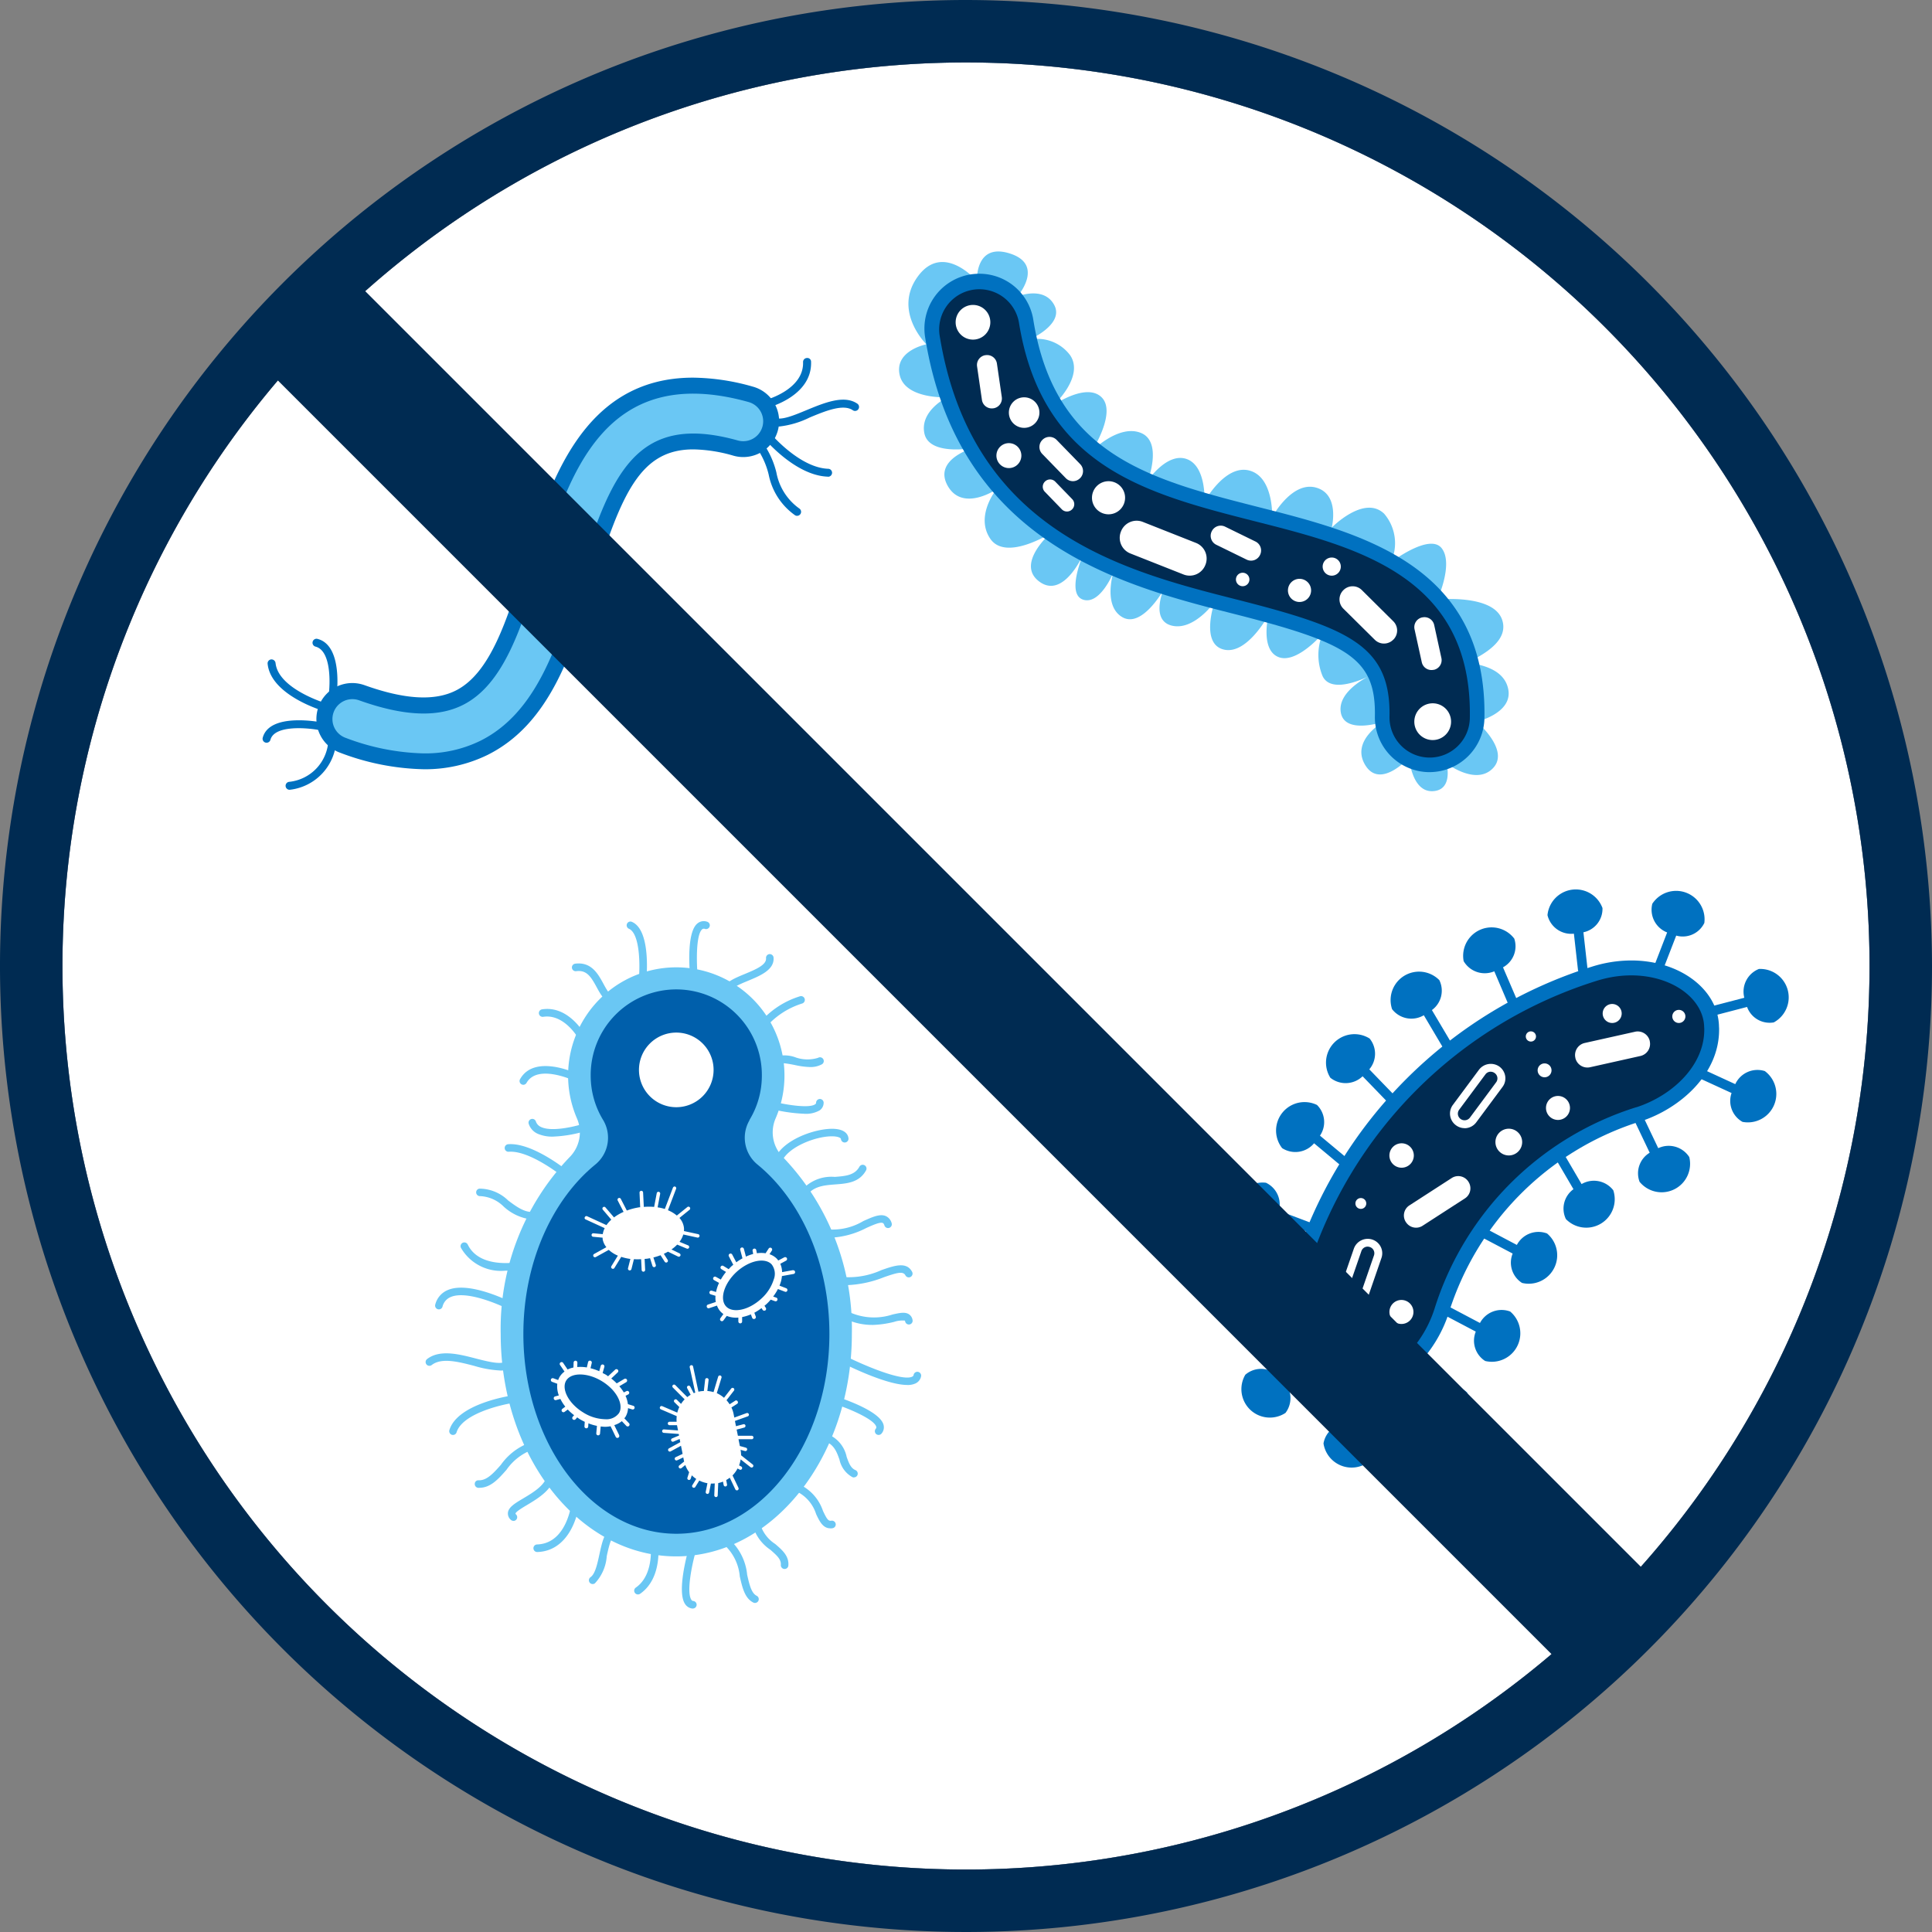 <svg xmlns="http://www.w3.org/2000/svg" xmlns:xlink="http://www.w3.org/1999/xlink" id="Raggruppa_618" data-name="Raggruppa 618" width="125" height="125" viewBox="0 0 125 125"><rect x="0" y="0" width="125" height="125" fill="#808080" stroke="none"/><defs><clipPath id="clip-path"><rect id="Rettangolo_279" data-name="Rettangolo 279" width="125" height="125" fill="none"></rect></clipPath></defs><g id="Raggruppa_617" data-name="Raggruppa 617" transform="translate(0 0)" clip-path="url(#clip-path)"><path id="Tracciato_289" data-name="Tracciato 289" d="M118.917,60.459A58.459,58.459,0,1,1,60.459,2a58.459,58.459,0,0,1,58.459,58.459" transform="translate(2.041 2.041)" fill="#002b52"></path><path id="Tracciato_290" data-name="Tracciato 290" d="M118.917,60.459A58.459,58.459,0,1,1,60.459,2a58.459,58.459,0,0,1,58.459,58.459" transform="translate(2.041 2.041)" fill="#fff"></path><path id="Tracciato_291" data-name="Tracciato 291" d="M62.5,4.041A58.459,58.459,0,1,1,4.041,62.5,58.459,58.459,0,0,1,62.5,4.041M62.5,0A62.5,62.5,0,1,0,125,62.5,62.572,62.572,0,0,0,62.5,0" transform="translate(0 0)" fill="#002b52"></path><path id="Tracciato_292" data-name="Tracciato 292" d="M39.771,13.773a2.3,2.3,0,0,0-1.4-1.1,14.5,14.5,0,0,0-3.872-.582c-7.175,0-9.315,6.907-10.877,11.95-1.144,3.69-2.223,7.173-4.486,8.3-1.382.689-3.322.568-5.9-.356a2.361,2.361,0,0,0-.784-.135,2.323,2.323,0,0,0-.782,4.51,16.06,16.06,0,0,0,5.405,1.067,9.172,9.172,0,0,0,4.134-.929c4.037-2.019,5.466-6.628,6.848-11.087,1.827-5.9,3.061-8.679,6.462-8.679a9.815,9.815,0,0,1,2.6.41,2.317,2.317,0,0,0,2.861-1.61,2.3,2.3,0,0,0-.212-1.766" transform="translate(10.341 12.343)" fill="#0071c0"></path><path id="Tracciato_293" data-name="Tracciato 293" d="M16.557,35.88A15.165,15.165,0,0,1,11.5,34.874a1.29,1.29,0,1,1,.871-2.429c2.869,1.026,5.064,1.128,6.706.305,2.659-1.328,3.8-5.015,5.011-8.921,1.837-5.926,4.126-13.3,13.486-10.681a1.29,1.29,0,1,1-.7,2.485c-6.616-1.849-8.23,2.2-10.325,8.959-1.317,4.249-2.679,8.646-6.323,10.467a8.081,8.081,0,0,1-3.674.82" transform="translate(10.863 12.865)" fill="#6ac7f4"></path><path id="Tracciato_294" data-name="Tracciato 294" d="M25.286,14.533a1.109,1.109,0,0,1-.515-.111.258.258,0,0,1-.115-.346A.261.261,0,0,1,25,13.961c.39.2,1.235-.152,2.049-.489,1.132-.467,2.413-1,3.269-.426a.258.258,0,1,1-.287.428c-.626-.416-1.772.057-2.784.477a5.882,5.882,0,0,1-1.964.582" transform="translate(25.137 13.062)" fill="#0071c0"></path><path id="Tracciato_295" data-name="Tracciato 295" d="M26.891,18.977a.244.244,0,0,1-.145-.046,4.206,4.206,0,0,1-1.691-2.611,5.134,5.134,0,0,0-.818-1.8.258.258,0,1,1,.408-.315,5.664,5.664,0,0,1,.905,1.962,3.683,3.683,0,0,0,1.487,2.338.258.258,0,0,1-.145.471" transform="translate(24.681 14.397)" fill="#0071c0"></path><path id="Tracciato_296" data-name="Tracciato 296" d="M24.695,14.676a.258.258,0,0,1-.067-.507c.026-.006,2.447-.671,2.388-2.439a.259.259,0,0,1,.251-.267.241.241,0,0,1,.267.249c.071,2.182-2.657,2.926-2.774,2.956a.227.227,0,0,1-.065.008" transform="translate(24.942 11.699)" fill="#0071c0"></path><path id="Tracciato_297" data-name="Tracciato 297" d="M28.631,16.729h-.008c-2.091-.067-4.043-2.382-4.126-2.479a.258.258,0,0,1,.4-.331c.02.022,1.887,2.235,3.746,2.3a.257.257,0,0,1,.251.265.26.26,0,0,1-.259.251" transform="translate(24.941 14.111)" fill="#0071c0"></path><path id="Tracciato_298" data-name="Tracciato 298" d="M11.3,24.482l-.036,0a.26.26,0,0,1-.22-.293c.117-.808.19-2.962-.841-3.227a.258.258,0,1,1,.129-.5c1.687.432,1.243,3.663,1.222,3.8a.258.258,0,0,1-.255.222" transform="translate(10.211 20.874)" fill="#0071c0"></path><path id="Tracciato_299" data-name="Tracciato 299" d="M12.31,24.475a.3.3,0,0,1-.073-.01c-.141-.04-3.459-1.031-3.667-3.067a.257.257,0,0,1,.23-.283.266.266,0,0,1,.283.23c.174,1.691,3.267,2.615,3.3,2.625a.258.258,0,0,1-.073.505" transform="translate(8.745 21.549)" fill="#0071c0"></path><path id="Tracciato_300" data-name="Tracciato 300" d="M8.666,24.515a.251.251,0,0,1-.067-.008.257.257,0,0,1-.182-.317c.445-1.647,3.708-1.01,3.847-.984a.259.259,0,0,1-.1.507c-.812-.164-2.982-.37-3.249.612a.257.257,0,0,1-.249.19" transform="translate(8.582 23.539)" fill="#0071c0"></path><path id="Tracciato_301" data-name="Tracciato 301" d="M9.4,27.087a.258.258,0,0,1-.034-.513,2.827,2.827,0,0,0,2.55-2.79.259.259,0,0,1,.517,0,3.394,3.394,0,0,1-3,3.3l-.036,0" transform="translate(9.331 24.012)" fill="#0071c0"></path><path id="Tracciato_302" data-name="Tracciato 302" d="M33.827,9.973s-.137-2.465,2.067-1.81c2.382.709.552,2.8.552,2.8s1.709-.705,2.382.552-1.614,2.245-1.614,2.245a2.64,2.64,0,0,1,2.639,1c.944,1.378-1.045,3.215-1.045,3.215s2.116-1.463,3.092-.481-.63,3.467-.63,3.467,1.713-1.738,3.15-1.176.473,3.079.473,3.079,1.253-1.849,2.522-1.376,1.134,2.758,1.134,2.758,1.33-2.445,2.91-2.019,1.469,3.015,1.469,3.015,1.261-2.348,2.835-1.914,1.02,2.59,1.02,2.59,2.091-2.142,3.391-.9a2.939,2.939,0,0,1,.432,3.15s2.5-1.916,3.288-.919-.275,3.324-.275,3.324,3.643-.378,4.195,1.328-2.293,2.629-2.091,2.746,2.209.22,2.485,1.754-2.049,2.075-2.049,2.075,2.166,1.833,1.063,3-3.011-.305-3.011-.305.463,1.742-.9,1.8S61.787,40.8,61.787,40.8s-1.863,2.085-2.835.485,1.18-2.807,1.18-2.807-2.528.865-2.764-.612,2.116-2.481,2.116-2.481-2.643,1.471-3.288.152a3.571,3.571,0,0,1,0-2.758s-1.693,2-2.873,1.509-.632-2.714-.632-2.714-1.4,2.623-2.914,2.229-.572-3.071-.572-3.071-1.317,1.851-2.736,1.536-.59-2.283-.59-2.283-1.38,2.451-2.639,1.73-.592-2.871-.592-2.871-.857,2.1-1.956,1.734,0-2.9,0-2.9-1.261,2.883-2.821,1.738.7-3.116.7-3.116-2.873,1.813-3.878.341.394-3.195.394-3.195-2.186,1.483-3.15-.23,1.633-2.447,1.633-2.447-2.825.527-3.14-.94S31.9,17.488,31.9,17.488s-2.718.137-3.071-1.445,1.728-1.984,1.728-1.984-2.2-2.152-.546-4.4,3.819.313,3.819.313" transform="translate(29.38 8.218)" fill="#6ac7f4"></path><path id="Tracciato_303" data-name="Tracciato 303" d="M61.812,39.59h-.051a2.6,2.6,0,0,1-2.548-2.649c.089-4.605-2.645-5.737-9.9-7.579S32.135,25,30.1,12.243a2.6,2.6,0,0,1,5.134-.818c1.5,9.378,8.23,11.087,15.359,12.9,6.559,1.665,13.993,3.554,13.817,12.718a2.6,2.6,0,0,1-2.6,2.548" transform="translate(30.688 9.424)" fill="#fff"></path><path id="Tracciato_304" data-name="Tracciato 304" d="M62.29,41.012h-.065a3.55,3.55,0,0,1-3.48-3.613c.073-3.785-1.78-4.765-9.186-6.644-7.082-1.8-17.782-4.518-19.915-17.887a3.545,3.545,0,0,1,2.942-4.059,3.732,3.732,0,0,1,.56-.044,3.53,3.53,0,0,1,3.5,2.986c1.4,8.763,7.543,10.325,14.658,12.134,6.559,1.665,14.72,3.738,14.528,13.651a3.562,3.562,0,0,1-3.542,3.475" transform="translate(30.21 8.946)" fill="#0071c0"></path><path id="Tracciato_305" data-name="Tracciato 305" d="M61.812,39.59h-.051a2.6,2.6,0,0,1-2.548-2.649c.089-4.605-2.645-5.737-9.9-7.579S32.135,25,30.1,12.243a2.6,2.6,0,0,1,5.134-.818c1.5,9.378,8.23,11.087,15.359,12.9,6.559,1.665,13.993,3.554,13.817,12.718a2.6,2.6,0,0,1-2.6,2.548" transform="translate(30.688 9.424)" fill="#002b52"></path><path id="Tracciato_306" data-name="Tracciato 306" d="M32.345,14.815l-.012,0a.643.643,0,0,1-.729-.544l-.315-2.168a.641.641,0,0,1,.544-.727l.012,0a.642.642,0,0,1,.729.544l.315,2.166a.642.642,0,0,1-.544.729" transform="translate(31.927 11.603)" fill="#fff"></path><path id="Tracciato_307" data-name="Tracciato 307" d="M35.908,16.665l-.01.008a.642.642,0,0,1-.909-.012l-1.526-1.57a.646.646,0,0,1,.014-.911l.008-.008a.643.643,0,0,1,.911.014l1.526,1.57a.644.644,0,0,1-.014.909" transform="translate(33.969 14.277)" fill="#fff"></path><path id="Tracciato_308" data-name="Tracciato 308" d="M41.961,18.719l-.006.012a.644.644,0,0,1-.861.3l-1.966-.962a.644.644,0,0,1-.3-.861l.006-.012a.644.644,0,0,1,.861-.3l1.966.962a.644.644,0,0,1,.3.861" transform="translate(39.567 17.178)" fill="#fff"></path><path id="Tracciato_309" data-name="Tracciato 309" d="M46.547,23.168l-.012,0a.642.642,0,0,1-.766-.489L45.3,20.544a.644.644,0,0,1,.493-.766l.012,0a.643.643,0,0,1,.766.489l.467,2.138a.642.642,0,0,1-.491.766" transform="translate(46.22 20.168)" fill="#fff"></path><path id="Tracciato_310" data-name="Tracciato 310" d="M35.288,17.287l-.006.006a.464.464,0,0,1-.659-.01l-1.1-1.136a.464.464,0,0,1,.01-.659l.006-.006a.468.468,0,0,1,.659.01l1.1,1.136a.468.468,0,0,1-.01.659" transform="translate(34.076 15.669)" fill="#fff"></path><path id="Tracciato_311" data-name="Tracciato 311" d="M41.4,19.52l-.008.02a1.088,1.088,0,0,1-1.41.612l-3.441-1.36a1.089,1.089,0,0,1-.612-1.412l.008-.02a1.086,1.086,0,0,1,1.41-.61l3.441,1.36a1.087,1.087,0,0,1,.612,1.41" transform="translate(36.593 17.017)" fill="#fff"></path><path id="Tracciato_312" data-name="Tracciato 312" d="M46.375,22.222l-.012.012a.842.842,0,0,1-1.19,0L43.14,20.222a.84.84,0,0,1-.006-1.19l.012-.012a.842.842,0,0,1,1.19,0l2.033,2.017a.84.84,0,0,1,.006,1.19" transform="translate(43.775 19.158)" fill="#fff"></path><path id="Tracciato_313" data-name="Tracciato 313" d="M42.737,19.282a.749.749,0,1,1-.748-.748.749.749,0,0,1,.748.748" transform="translate(42.091 18.916)" fill="#fff"></path><path id="Tracciato_314" data-name="Tracciato 314" d="M43.525,18.438a.587.587,0,1,1-.586-.586.586.586,0,0,1,.586.586" transform="translate(43.225 18.22)" fill="#fff"></path><path id="Tracciato_315" data-name="Tracciato 315" d="M47.664,23.708a1.189,1.189,0,1,1-1.188-1.188,1.187,1.187,0,0,1,1.188,1.188" transform="translate(46.22 22.984)" fill="#fff"></path><path id="Tracciato_316" data-name="Tracciato 316" d="M40.447,18.775a.436.436,0,1,1-.436-.436.437.437,0,0,1,.436.436" transform="translate(40.39 18.717)" fill="#fff"></path><path id="Tracciato_317" data-name="Tracciato 317" d="M37.107,16.479a1.071,1.071,0,1,1-1.071-1.071,1.07,1.07,0,0,1,1.071,1.071" transform="translate(35.686 15.726)" fill="#fff"></path><path id="Tracciato_318" data-name="Tracciato 318" d="M33.519,15a.807.807,0,1,1-.808-.808.808.808,0,0,1,.808.808" transform="translate(32.563 14.479)" fill="#fff"></path><path id="Tracciato_319" data-name="Tracciato 319" d="M34.28,13.71a.988.988,0,1,1-.988-.988.988.988,0,0,1,.988.988" transform="translate(32.97 12.984)" fill="#fff"></path><path id="Tracciato_320" data-name="Tracciato 320" d="M32.844,10.885a1.122,1.122,0,1,1-1.121-1.121,1.121,1.121,0,0,1,1.121,1.121" transform="translate(31.23 9.965)" fill="#fff"></path><path id="Tracciato_321" data-name="Tracciato 321" d="M27.392,69.081c-6.264,0-11.36-6.456-11.36-14.391A16.03,16.03,0,0,1,20.49,43.251a2.269,2.269,0,0,0,.465-2.532,7,7,0,1,1,12.875,0,2.269,2.269,0,0,0,.465,2.532A16.03,16.03,0,0,1,38.752,54.69c0,7.935-5.1,14.391-11.36,14.391" transform="translate(16.363 31.617)" fill="#6ac7f4"></path><path id="Tracciato_322" data-name="Tracciato 322" d="M31.382,40.113a5.475,5.475,0,0,0,.806-2.823,5.537,5.537,0,1,0-11.073-.051,5.5,5.5,0,0,0,.812,2.881A2.237,2.237,0,0,1,21.4,43c-2.786,2.285-4.641,6.335-4.641,10.95,0,7.139,4.431,12.926,9.9,12.926s9.9-5.787,9.9-12.926c0-4.615-1.853-8.664-4.639-10.95a2.242,2.242,0,0,1-.525-2.887" transform="translate(17.103 32.357)" fill="#005fab"></path><path id="Tracciato_323" data-name="Tracciato 323" d="M25.025,38.518a.267.267,0,0,1-.079-.012.248.248,0,0,1-.154-.311c.471-1.382,2.861-2.15,3.979-2.041.665.065.806.394.832.586a.245.245,0,1,1-.485.065c-.01-.077-.17-.143-.394-.166-1.047-.1-3.11.657-3.467,1.713a.249.249,0,0,1-.232.166" transform="translate(25.291 36.889)" fill="#6ac7f4"></path><path id="Tracciato_324" data-name="Tracciato 324" d="M25.779,39.624a.245.245,0,0,1-.214-.362,2.543,2.543,0,0,1,2.384-1.19c.685-.053,1.277-.1,1.586-.645a.245.245,0,1,1,.426.24c-.438.774-1.22.835-1.976.891-.792.061-1.54.117-1.992.938a.242.242,0,0,1-.214.127" transform="translate(26.062 38.073)" fill="#6ac7f4"></path><path id="Tracciato_325" data-name="Tracciato 325" d="M27.146,40.364a2.665,2.665,0,0,1-.849-.133.245.245,0,1,1,.154-.465,3.86,3.86,0,0,0,2.738-.477c.61-.273,1.093-.487,1.465-.317a.7.7,0,0,1,.372.469.245.245,0,0,1-.469.139c-.04-.133-.089-.156-.105-.164-.174-.079-.626.123-1.065.319a5.588,5.588,0,0,1-2.241.628" transform="translate(26.668 39.713)" fill="#6ac7f4"></path><path id="Tracciato_326" data-name="Tracciato 326" d="M27.755,41.8a3.853,3.853,0,0,1-1.061-.145.244.244,0,0,1-.168-.3.241.241,0,0,1,.3-.168,5.131,5.131,0,0,0,3.14-.36c.837-.291,1.625-.566,1.984.113a.244.244,0,0,1-.432.228c-.148-.281-.519-.184-1.39.119a7.212,7.212,0,0,1-2.376.513" transform="translate(27.064 41.348)" fill="#6ac7f4"></path><path id="Tracciato_327" data-name="Tracciato 327" d="M29.086,42.991a3.907,3.907,0,0,1-2.2-.677.242.242,0,0,1-.069-.337.245.245,0,0,1,.337-.071,3.848,3.848,0,0,0,3.265.412c.469-.105.81-.18,1.063-.016a.545.545,0,0,1,.234.372.242.242,0,0,1-.192.287.248.248,0,0,1-.287-.192.1.1,0,0,0-.022-.057,1.7,1.7,0,0,0-.691.083,6.51,6.51,0,0,1-1.437.2" transform="translate(27.326 42.73)" fill="#6ac7f4"></path><path id="Tracciato_328" data-name="Tracciato 328" d="M31.375,45.365c-1.358,0-3.906-1.267-4.468-1.556a.244.244,0,0,1-.105-.329.247.247,0,0,1,.329-.105c1.418.729,3.914,1.77,4.561,1.453a.147.147,0,0,0,.093-.121.246.246,0,0,1,.483.093.644.644,0,0,1-.364.467,1.22,1.22,0,0,1-.529.1" transform="translate(27.327 44.242)" fill="#6ac7f4"></path><path id="Tracciato_329" data-name="Tracciato 329" d="M29.784,47.243a.257.257,0,0,1-.154-.053.244.244,0,0,1-.036-.344.137.137,0,0,0,.032-.143c-.15-.487-1.806-1.2-2.938-1.548a.244.244,0,0,1,.145-.467c.5.154,2.98.964,3.259,1.871a.617.617,0,0,1-.119.592.245.245,0,0,1-.19.091" transform="translate(27.064 45.598)" fill="#6ac7f4"></path><path id="Tracciato_330" data-name="Tracciato 330" d="M28.582,48.788a.239.239,0,0,1-.1-.02,1.688,1.688,0,0,1-.837-1.138c-.208-.582-.406-1.134-1.315-1.287a.245.245,0,0,1,.081-.483,2.026,2.026,0,0,1,1.7,1.6c.16.447.275.727.57.855a.246.246,0,0,1,.127.321.243.243,0,0,1-.224.147" transform="translate(26.668 46.802)" fill="#6ac7f4"></path><path id="Tracciato_331" data-name="Tracciato 331" d="M28.2,50.507c-.481,0-.7-.467-.915-.919a2.447,2.447,0,0,0-2.069-1.7.244.244,0,0,1,.059-.485,2.924,2.924,0,0,1,2.453,1.978c.247.523.344.669.537.634a.249.249,0,0,1,.285.2.245.245,0,0,1-.2.285.8.8,0,0,1-.152.014" transform="translate(25.518 48.374)" fill="#6ac7f4"></path><path id="Tracciato_332" data-name="Tracciato 332" d="M26.213,52.058h-.018a.245.245,0,0,1-.226-.263c.026-.356-.242-.6-.681-.982a2.8,2.8,0,0,1-1.233-2.105.245.245,0,0,1,.489-.016,2.328,2.328,0,0,0,1.061,1.75c.443.38.9.77.851,1.39a.241.241,0,0,1-.242.226" transform="translate(24.551 49.454)" fill="#6ac7f4"></path><path id="Tracciato_333" data-name="Tracciato 333" d="M25.254,53.469a.235.235,0,0,1-.109-.026c-.554-.277-.709-.964-.875-1.691a3.131,3.131,0,0,0-1.045-2.079.245.245,0,0,1,.273-.406,3.544,3.544,0,0,1,1.249,2.378c.145.639.271,1.188.616,1.362a.243.243,0,0,1,.109.327.246.246,0,0,1-.218.135" transform="translate(23.594 50.241)" fill="#6ac7f4"></path><path id="Tracciato_334" data-name="Tracciato 334" d="M22.536,53.6l-.028,0a.644.644,0,0,1-.473-.3c-.546-.826.182-3.389.267-3.678a.244.244,0,1,1,.469.137c-.3,1.008-.647,2.788-.327,3.269a.155.155,0,0,0,.121.083.244.244,0,0,1-.028.487" transform="translate(22.284 50.472)" fill="#6ac7f4"></path><path id="Tracciato_335" data-name="Tracciato 335" d="M20.551,52.921a.244.244,0,0,1-.139-.445c1.263-.879.94-2.944.938-2.966a.244.244,0,1,1,.481-.079c.016.1.374,2.392-1.14,3.445a.238.238,0,0,1-.139.044" transform="translate(20.726 50.24)" fill="#6ac7f4"></path><path id="Tracciato_336" data-name="Tracciato 336" d="M19.1,52.633a.244.244,0,0,1-.139-.445c.3-.208.438-.845.572-1.463.172-.794.35-1.612.94-1.859a.244.244,0,0,1,.188.451c-.354.147-.511.873-.651,1.511a2.847,2.847,0,0,1-.77,1.762.251.251,0,0,1-.139.042" transform="translate(19.246 49.855)" fill="#6ac7f4"></path><path id="Tracciato_337" data-name="Tracciato 337" d="M17.319,51.5a.245.245,0,0,1-.006-.489c2.017-.055,2.263-2.831,2.267-2.859a.244.244,0,0,1,.263-.222.242.242,0,0,1,.222.263c-.089,1.121-.78,3.255-2.74,3.308Z" transform="translate(17.426 48.915)" fill="#6ac7f4"></path><path id="Tracciato_338" data-name="Tracciato 338" d="M15.5,49.183c-.022,0-.042,0-.065,0a.243.243,0,0,1-.232-.255.23.23,0,0,1,.255-.232c.523.014.948-.449,1.433-1a3.96,3.96,0,0,1,2.3-1.566.244.244,0,0,1,.077.481,3.534,3.534,0,0,0-2.015,1.41c-.529.6-1.028,1.16-1.756,1.16" transform="translate(15.514 47.079)" fill="#6ac7f4"></path><path id="Tracciato_339" data-name="Tracciato 339" d="M16.619,50.363a.243.243,0,0,1-.172-.071.543.543,0,0,1-.182-.461c.044-.36.465-.61,1-.927.667-.4,1.5-.893,1.554-1.612a.246.246,0,0,1,.263-.224.242.242,0,0,1,.224.261c-.075.972-1.067,1.564-1.792,2-.281.166-.75.447-.762.566a.171.171,0,0,0,.04.057.243.243,0,0,1-.172.416" transform="translate(16.598 48.036)" fill="#6ac7f4"></path><path id="Tracciato_340" data-name="Tracciato 340" d="M14.628,47.242a.3.3,0,0,1-.073-.01.246.246,0,0,1-.16-.307c.527-1.716,3.96-2.225,4.106-2.245a.248.248,0,0,1,.277.206.245.245,0,0,1-.208.277c-.907.131-3.346.727-3.71,1.907a.24.24,0,0,1-.232.172" transform="translate(14.681 45.599)" fill="#6ac7f4"></path><path id="Tracciato_341" data-name="Tracciato 341" d="M18.392,44.44a6.946,6.946,0,0,1-1.612-.293c-1.041-.271-2.118-.55-2.758-.057a.244.244,0,1,1-.3-.386c.828-.639,2.075-.317,3.176-.03,1.336.346,1.988.445,2.174-.141a.246.246,0,0,1,.307-.158.243.243,0,0,1,.158.307,1.062,1.062,0,0,1-1.148.758" transform="translate(13.91 44.227)" fill="#6ac7f4"></path><path id="Tracciato_342" data-name="Tracciato 342" d="M19,42.76a.262.262,0,0,1-.115-.028c-.744-.4-2.9-1.336-3.936-.9a.9.9,0,0,0-.537.626.244.244,0,1,1-.469-.135,1.383,1.383,0,0,1,.816-.942c1.463-.618,4.239.853,4.356.917A.244.244,0,0,1,19,42.76" transform="translate(14.218 42.082)" fill="#6ac7f4"></path><path id="Tracciato_343" data-name="Tracciato 343" d="M17.649,41.611a2.987,2.987,0,0,1-2.877-1.479.244.244,0,0,1,.44-.212c.818,1.693,3.516,1.1,3.542,1.089a.245.245,0,0,1,.111.477,5.824,5.824,0,0,1-1.216.125" transform="translate(15.051 40.602)" fill="#6ac7f4"></path><path id="Tracciato_344" data-name="Tracciato 344" d="M18.841,40.063a3.227,3.227,0,0,1-1.81-.832,2.3,2.3,0,0,0-1.505-.679.253.253,0,0,1-.277-.208.244.244,0,0,1,.206-.277,2.67,2.67,0,0,1,1.867.77c.6.445,1.168.867,1.8.7a.241.241,0,0,1,.3.176.244.244,0,0,1-.176.3,1.575,1.575,0,0,1-.4.053" transform="translate(15.56 38.838)" fill="#6ac7f4"></path><path id="Tracciato_345" data-name="Tracciato 345" d="M20.206,38.9a.238.238,0,0,1-.156-.057c-.022-.018-2.211-1.819-3.627-1.716a.244.244,0,1,1-.038-.487c1.594-.127,3.88,1.748,3.977,1.827a.244.244,0,0,1-.156.432" transform="translate(16.493 37.391)" fill="#6ac7f4"></path><path id="Tracciato_346" data-name="Tracciato 346" d="M18.518,36.976a2.334,2.334,0,0,1-1.022-.194,1.061,1.061,0,0,1-.562-.643.244.244,0,0,1,.465-.147.591.591,0,0,0,.317.354c.74.37,2.4-.067,2.974-.267a.245.245,0,0,1,.16.463,8.408,8.408,0,0,1-2.332.434" transform="translate(17.271 36.562)" fill="#6ac7f4"></path><path id="Tracciato_347" data-name="Tracciato 347" d="M16.88,35.347a.23.23,0,0,1-.119-.032.241.241,0,0,1-.093-.331c.927-1.647,3.591-.4,3.7-.346a.244.244,0,0,1-.21.441c-.022-.01-2.364-1.105-3.069.143a.241.241,0,0,1-.212.125" transform="translate(16.979 34.839)" fill="#6ac7f4"></path><path id="Tracciato_348" data-name="Tracciato 348" d="M20.064,34.405a.24.24,0,0,1-.214-.129c-.01-.018-.923-1.673-2.314-1.461a.244.244,0,0,1-.075-.483c1.74-.267,2.774,1.633,2.819,1.713a.246.246,0,0,1-.1.331.262.262,0,0,1-.115.028" transform="translate(17.611 32.972)" fill="#6ac7f4"></path><path id="Tracciato_349" data-name="Tracciato 349" d="M21.1,33.449c-.61,0-.915-.562-1.184-1.059-.382-.705-.659-1.128-1.33-1.041a.244.244,0,1,1-.061-.485c1.043-.133,1.475.657,1.821,1.291.269.5.451.8.756.8h.018a.245.245,0,0,1,.006.489H21.1" transform="translate(18.691 31.486)" fill="#6ac7f4"></path><path id="Tracciato_350" data-name="Tracciato 350" d="M21.073,33.765l-.028,0a.242.242,0,0,1-.214-.269c.133-1.2.083-3.215-.618-3.52a.243.243,0,0,1-.127-.319.241.241,0,0,1,.321-.127c1.259.544.95,3.665.909,4.021a.245.245,0,0,1-.242.216" transform="translate(20.479 30.115)" fill="#6ac7f4"></path><path id="Tracciato_351" data-name="Tracciato 351" d="M22.416,33.782a.244.244,0,0,1-.242-.216c-.065-.542-.344-3.279.418-3.918a.647.647,0,0,1,.628-.119.244.244,0,1,1-.141.467.168.168,0,0,0-.174.026c-.412.346-.392,2.247-.247,3.488a.243.243,0,0,1-.214.271l-.028,0" transform="translate(22.525 30.104)" fill="#6ac7f4"></path><path id="Tracciato_352" data-name="Tracciato 352" d="M23.364,33.389a.243.243,0,0,1-.24-.208c-.105-.689.7-1.026,1.487-1.35.687-.287,1.4-.582,1.36-1.016a.245.245,0,0,1,.222-.265.249.249,0,0,1,.265.222c.067.792-.851,1.172-1.661,1.509-.58.24-1.237.515-1.19.826a.246.246,0,0,1-.206.279l-.036,0" transform="translate(23.591 31.18)" fill="#6ac7f4"></path><path id="Tracciato_353" data-name="Tracciato 353" d="M24.54,34.031a.245.245,0,0,1-.19-.4A5.554,5.554,0,0,1,26.985,31.9a.245.245,0,0,1,.117.475A5.119,5.119,0,0,0,24.73,33.94a.242.242,0,0,1-.19.091" transform="translate(24.797 32.552)" fill="#6ac7f4"></path><path id="Tracciato_354" data-name="Tracciato 354" d="M27.383,34.542a5.191,5.191,0,0,1-1-.133c-.58-.113-1.128-.222-1.455.061a.243.243,0,1,1-.319-.368,2.1,2.1,0,0,1,1.869-.172,2.33,2.33,0,0,0,1.414.016.244.244,0,1,1,.224.432,1.546,1.546,0,0,1-.738.164" transform="translate(25.034 34.496)" fill="#6ac7f4"></path><path id="Tracciato_355" data-name="Tracciato 355" d="M27,36.145a10.335,10.335,0,0,1-2.289-.354.245.245,0,0,1-.172-.3.242.242,0,0,1,.3-.174c.966.257,2.5.493,2.873.21a.114.114,0,0,0,.055-.1.247.247,0,0,1,.251-.238.244.244,0,0,1,.238.249.6.6,0,0,1-.249.481A1.758,1.758,0,0,1,27,36.145" transform="translate(25.034 35.915)" fill="#6ac7f4"></path><path id="Tracciato_356" data-name="Tracciato 356" d="M25.287,35.476a2.414,2.414,0,1,1-2.413-2.413,2.412,2.412,0,0,1,2.413,2.413" transform="translate(20.882 33.745)" fill="#fff"></path><path id="Tracciato_357" data-name="Tracciato 357" d="M22.777,33.675c.37.317.507.764.307,1s-.661.162-1.031-.156-.507-.764-.307-1,.661-.162,1.031.156" transform="translate(22.101 34.071)" fill="#fff"></path><path id="Tracciato_358" data-name="Tracciato 358" d="M22.058,48.389l-.313-.643a1.41,1.41,0,0,0,.489-.257l.289.305a.121.121,0,0,0,.172.006.126.126,0,0,0,.006-.174l-.307-.323a.924.924,0,0,0,.071-.085,1.194,1.194,0,0,0,.17-.57l.267.081a.123.123,0,0,0,.154-.081.121.121,0,0,0-.081-.152l-.348-.107a1.926,1.926,0,0,0-.154-.54l.174-.089A.121.121,0,0,0,22.7,45.6a.124.124,0,0,0-.166-.055l-.172.087a2.78,2.78,0,0,0-.291-.4l.447-.265a.124.124,0,0,0,.042-.168.122.122,0,0,0-.168-.042l-.489.289a3.1,3.1,0,0,0-.354-.315l.412-.39a.122.122,0,1,0-.166-.178l-.451.422c-.042-.028-.083-.063-.127-.091-.075-.044-.15-.079-.226-.119l.109-.388a.122.122,0,1,0-.234-.065l-.095.335a3.574,3.574,0,0,0-.564-.192l.083-.352a.123.123,0,0,0-.238-.057l-.083.358a2.5,2.5,0,0,0-.62-.026l.008-.283a.122.122,0,0,0-.244-.008l-.01.323a1.57,1.57,0,0,0-.378.127l-.3-.443a.123.123,0,0,0-.2.137l.3.44a1.192,1.192,0,0,0-.3.317,1.166,1.166,0,0,0-.111.232l-.309-.115a.125.125,0,0,0-.158.073.123.123,0,0,0,.026.125.128.128,0,0,0,.046.032l.339.125a1.611,1.611,0,0,0,.1.754l-.242.065a.122.122,0,0,0-.085.15.146.146,0,0,0,.028.053.122.122,0,0,0,.121.034l.277-.075a2.738,2.738,0,0,0,.319.5l-.19.141a.123.123,0,0,0-.026.172l.008.01a.121.121,0,0,0,.162.014l.206-.15a3.394,3.394,0,0,0,.41.366l-.089.1a.121.121,0,0,0,0,.164l.008.008a.124.124,0,0,0,.174-.01l.107-.121c.04.028.079.061.121.087a3.584,3.584,0,0,0,.368.2l-.02.291a.125.125,0,0,0,.032.093.136.136,0,0,0,.083.036.121.121,0,0,0,.129-.113l.012-.208a3.223,3.223,0,0,0,.552.164l-.042.479a.113.113,0,0,0,.032.095.109.109,0,0,0,.077.038.122.122,0,0,0,.133-.109l.042-.465c.1.01.206.022.305.022a2.184,2.184,0,0,0,.335-.036l.333.687.02.03a.12.12,0,0,0,.141.026.123.123,0,0,0,.059-.164m-.893-1.033a2.774,2.774,0,0,1-1.441-.445,3.109,3.109,0,0,1-.639-.517c-.507-.537-.687-1.156-.451-1.54.335-.544,1.4-.521,2.326.051a3.212,3.212,0,0,1,.639.515c.505.537.687,1.158.449,1.542a1,1,0,0,1-.883.394" transform="translate(17.999 44.459)" fill="#fff"></path><path id="Tracciato_359" data-name="Tracciato 359" d="M28.207,41.409l-.7.127a1.445,1.445,0,0,0-.117-.54l.372-.2a.121.121,0,0,0,.053-.164.124.124,0,0,0-.166-.053l-.394.206a.883.883,0,0,0-.063-.089,1.187,1.187,0,0,0-.5-.319l.152-.234a.123.123,0,0,0-.036-.17.125.125,0,0,0-.17.036l-.2.307a1.868,1.868,0,0,0-.562,0l-.038-.192a.122.122,0,1,0-.238.048l.036.188a3.073,3.073,0,0,0-.469.172l-.133-.5a.122.122,0,0,0-.236.063l.145.55a3.51,3.51,0,0,0-.4.255l-.263-.5a.122.122,0,0,0-.166-.051.121.121,0,0,0-.051.164l.285.548c-.04.034-.083.063-.121.1-.065.059-.117.121-.176.184l-.344-.21a.12.12,0,0,0-.166.04.117.117,0,0,0,.038.168l.3.182a3.289,3.289,0,0,0-.337.493l-.319-.176a.123.123,0,0,0-.166.049.119.119,0,0,0,.051.164l.319.178a2.487,2.487,0,0,0-.194.59l-.271-.085a.123.123,0,0,0-.154.081.124.124,0,0,0,.081.154l.309.095a1.524,1.524,0,0,0,.018.4l-.505.168a.118.118,0,0,0-.075.156.117.117,0,0,0,.152.077l.505-.168a1.152,1.152,0,0,0,.224.38,1.256,1.256,0,0,0,.192.168l-.194.269a.121.121,0,0,0,.026.17.125.125,0,0,0,.129.01.112.112,0,0,0,.042-.038l.214-.291a1.613,1.613,0,0,0,.75.107l0,.251a.125.125,0,0,0,.121.125.178.178,0,0,0,.059-.014.121.121,0,0,0,.065-.107l0-.287a2.782,2.782,0,0,0,.566-.174l.083.222a.123.123,0,0,0,.158.071l.014-.006A.121.121,0,0,0,25.8,44.4l-.089-.236a3.522,3.522,0,0,0,.463-.3l.073.113a.123.123,0,0,0,.16.04l.01,0a.123.123,0,0,0,.036-.17l-.087-.135c.04-.032.079-.061.117-.095a3.625,3.625,0,0,0,.287-.3l.275.1a.129.129,0,0,0,.1-.006.12.12,0,0,0,.057-.069.119.119,0,0,0-.073-.156l-.2-.069a3.214,3.214,0,0,0,.307-.487l.451.172a.125.125,0,0,0,.1,0,.127.127,0,0,0,.057-.065.123.123,0,0,0-.071-.158l-.434-.168a2.748,2.748,0,0,0,.1-.289,1.962,1.962,0,0,0,.057-.331l.752-.135.034-.01a.126.126,0,0,0,.065-.131.124.124,0,0,0-.141-.1m-1.235.58a2.78,2.78,0,0,1-.82,1.267,3.173,3.173,0,0,1-.671.475c-.655.341-1.3.348-1.6.014-.434-.471-.123-1.489.677-2.225a3.172,3.172,0,0,1,.669-.473c.655-.344,1.3-.35,1.606-.016a1,1,0,0,1,.141.958" transform="translate(23.095 40.77)" fill="#fff"></path><path id="Tracciato_360" data-name="Tracciato 360" d="M27.079,48.279h-.9l-.081-.4.489-.129a.114.114,0,0,0,.081-.137.109.109,0,0,0-.137-.079l-.477.125-.067-.339.837-.3a.112.112,0,0,0-.077-.21l-.8.291-.048-.24a1.738,1.738,0,0,0-.139-.412l.372-.238a.113.113,0,0,0,.032-.156A.109.109,0,0,0,26,46.014l-.358.228a1.825,1.825,0,0,0-.2-.263l.475-.612a.112.112,0,1,0-.176-.137l-.461.592a1.857,1.857,0,0,0-.467-.3l.305-1a.113.113,0,1,0-.216-.067l-.3,1a1.893,1.893,0,0,0-.4-.073l.081-.711a.113.113,0,0,0-.1-.123.111.111,0,0,0-.123.1l-.085.736a1.625,1.625,0,0,0-.261.024l-.036.008a.367.367,0,0,0-.051.014L23.28,43.8a.108.108,0,0,0-.133-.085.111.111,0,0,0-.085.133l.358,1.641c-.032.012-.069.02-.1.032l-.224-.428a.113.113,0,0,0-.2.105l.226.43a1.786,1.786,0,0,0-.216.15L22.129,45a.111.111,0,0,0-.158.158l.762.766a1.7,1.7,0,0,0-.232.293l-.269-.265a.112.112,0,0,0-.158,0,.11.11,0,0,0,0,.158l.315.311a1.742,1.742,0,0,0-.131.36l-.974-.418a.114.114,0,0,0-.148.061.111.111,0,0,0,.059.145l1.026.44a1.8,1.8,0,0,0-.006.362l-.459,0a.113.113,0,0,0-.113.111.114.114,0,0,0,.111.113l.485,0,.067.339-.909-.067a.112.112,0,1,0-.016.224l.972.071.018.1-.445.186a.112.112,0,0,0-.061.148.111.111,0,0,0,.125.067l.02-.006.4-.17.04.206-.729.4a.112.112,0,0,0,.077.208l.032-.012.667-.364.105.527-.447.21a.113.113,0,0,0-.053.15.111.111,0,0,0,.123.061l.026-.008.394-.186.044.22.014.044-.315.253a.112.112,0,0,0-.018.158.114.114,0,0,0,.111.04.141.141,0,0,0,.046-.022l.247-.2a1.746,1.746,0,0,0,.251.465l-.113.358a.111.111,0,0,0,.073.139.1.1,0,0,0,.055,0,.11.11,0,0,0,.085-.077l.071-.22a1.887,1.887,0,0,0,.287.234l-.249.4a.111.111,0,0,0,.034.156.11.11,0,0,0,.083.014.113.113,0,0,0,.073-.051l.257-.414a1.835,1.835,0,0,0,.527.172l-.111.558a.114.114,0,0,0,.089.133.1.1,0,0,0,.042,0,.115.115,0,0,0,.089-.087l.115-.58a1.737,1.737,0,0,0,.249-.012l-.03.77a.11.11,0,0,0,.107.115.058.058,0,0,0,.026,0,.112.112,0,0,0,.089-.105l.034-.8a1.934,1.934,0,0,0,.307-.095l.044.224a.112.112,0,0,0,.131.089.111.111,0,0,0,.087-.131l-.055-.285a1.749,1.749,0,0,0,.232-.15l.36.756a.114.114,0,0,0,.123.061l.026-.008a.113.113,0,0,0,.055-.15l-.386-.806a1.833,1.833,0,0,0,.325-.449l.135.071a.1.1,0,0,0,.073.01.11.11,0,0,0,.077-.057.111.111,0,0,0-.046-.152l-.139-.075a1.9,1.9,0,0,0,.1-.386l.641.505a.114.114,0,0,0,.091.02.106.106,0,0,0,.067-.04.11.11,0,0,0-.018-.156l-.752-.594a1.906,1.906,0,0,0-.034-.354l.285.079a.094.094,0,0,0,.053,0,.106.106,0,0,0,.085-.079.108.108,0,0,0-.077-.137l-.392-.111-.087-.438.857,0,.022,0a.111.111,0,0,0,.089-.111.11.11,0,0,0-.111-.111" transform="translate(21.563 44.615)" fill="#fff"></path><path id="Tracciato_361" data-name="Tracciato 361" d="M24.432,38.064l-.525,1.382a2.975,2.975,0,0,0-.467-.105l.166-.881a.113.113,0,0,0-.222-.04l-.17.893a3.878,3.878,0,0,0-.667,0L22.5,38.38a.115.115,0,0,0-.23.01l.042.946-.044,0a4.1,4.1,0,0,0-.82.212l-.39-.756a.111.111,0,0,0-.15-.048.114.114,0,0,0-.051.154l.38.736a3.2,3.2,0,0,0-.618.358l-.552-.645a.11.11,0,0,0-.158-.014.113.113,0,0,0-.012.162l.546.643a2.017,2.017,0,0,0-.313.352l-1.249-.572a.111.111,0,0,0-.15.057.1.1,0,0,0,.057.15l1.227.562a1.338,1.338,0,0,0-.125.388l-.614-.057a.114.114,0,0,0-.018.226l.624.059c0,.03,0,.061,0,.091a1.159,1.159,0,0,0,.242.525l-.792.438a.113.113,0,1,0,.107.2l.841-.465a1.994,1.994,0,0,0,.588.374l-.418.679a.11.11,0,0,0,.038.156.112.112,0,0,0,.156-.036l.443-.721a3.074,3.074,0,0,0,.59.135l-.154.606a.114.114,0,0,0,.216.069l.006-.012.162-.647a3.559,3.559,0,0,0,.465,0l.034.7a.114.114,0,0,0,.119.109.107.107,0,0,0,.1-.075.109.109,0,0,0,.008-.044l-.034-.707c.055-.006.109-.006.162-.014s.125-.022.188-.034l.156.5a.114.114,0,0,0,.143.075.112.112,0,0,0,.073-.069.119.119,0,0,0,0-.075l-.154-.477a3.991,3.991,0,0,0,.463-.145l.267.42a.115.115,0,0,0,.158.036.126.126,0,0,0,.046-.057.119.119,0,0,0-.012-.1l-.247-.39c.093-.044.182-.089.267-.139l.651.315a.11.11,0,0,0,.15-.053l.006-.008a.118.118,0,0,0-.057-.143l-.523-.255a2.475,2.475,0,0,0,.37-.313l.622.259a.113.113,0,0,0,.148-.063l0,0a.117.117,0,0,0-.065-.148l-.554-.228a1.519,1.519,0,0,0,.244-.475l.913.2a.11.11,0,0,0,.129-.071l.006-.016a.113.113,0,0,0-.087-.135l-.919-.2a.993.993,0,0,0-.006-.257,1.152,1.152,0,0,0-.285-.592l.653-.527a.086.086,0,0,0,.034-.046.113.113,0,0,0-.178-.129l-.679.548a2.1,2.1,0,0,0-.574-.344l.523-1.374A.116.116,0,0,0,24.58,38a.114.114,0,0,0-.148.067" transform="translate(19.108 38.774)" fill="#fff"></path><path id="Tracciato_362" data-name="Tracciato 362" d="M45.712,58.665l-.212-.008A3.913,3.913,0,0,1,42.412,56.9a7.282,7.282,0,0,1-.788-6.422A29.379,29.379,0,0,1,60.959,31.142a8.486,8.486,0,0,1,2.506-.388c3.15,0,5.642,1.889,5.674,4.3l.006.079c.059,2.995-2.58,5.221-5.056,6.023A18.894,18.894,0,0,0,51.642,53.6c-.792,2.447-2.982,5.068-5.931,5.068" transform="translate(42.08 31.388)" fill="#0071c0"></path><path id="Tracciato_363" data-name="Tracciato 363" d="M63.307,39.762A19.894,19.894,0,0,0,50.239,52.83c-.762,2.358-2.74,4.439-5.092,4.393l-.085-.006c-2.336-.03-4.14-3.308-3.011-6.937a28.482,28.482,0,0,1,18.707-18.7c3.629-1.13,6.9.675,6.935,3.011l.006.085c.046,2.352-2.035,4.328-4.393,5.092" transform="translate(42.566 31.873)" fill="#002b52"></path><path id="Tracciato_364" data-name="Tracciato 364" d="M50.4,34.482,49.463,32.3a1.552,1.552,0,0,0,.729-1.857A1.841,1.841,0,0,0,46.917,31.9a1.58,1.58,0,0,0,1.982.657l.923,2.166a.308.308,0,0,0,.406.162l.006,0a.309.309,0,0,0,.162-.4" transform="translate(47.781 30.286)" fill="#0071c0"></path><path id="Tracciato_365" data-name="Tracciato 365" d="M48.451,35.667l-1.212-2.045a1.551,1.551,0,0,0,.481-1.936,1.841,1.841,0,0,0-3.057,1.879,1.578,1.578,0,0,0,2.053.392l1.2,2.027a.307.307,0,0,0,.422.109l.006,0a.309.309,0,0,0,.107-.422" transform="translate(45.405 31.729)" fill="#0071c0"></path><path id="Tracciato_366" data-name="Tracciato 366" d="M46.948,37.135l-1.653-1.709a1.553,1.553,0,0,0,.02-1.994,1.842,1.842,0,0,0-2.54,2.538,1.581,1.581,0,0,0,2.087-.095L46.5,37.568a.307.307,0,0,0,.436.008l0,0a.307.307,0,0,0,.008-.436" transform="translate(43.298 33.76)" fill="#0071c0"></path><path id="Tracciato_367" data-name="Tracciato 367" d="M45.556,39.022,43.732,37.5a1.554,1.554,0,0,0-.194-1.986,1.842,1.842,0,0,0-2.253,2.795,1.581,1.581,0,0,0,2.065-.315L45.156,39.5a.308.308,0,0,0,.434-.04l0,0a.308.308,0,0,0-.038-.434" transform="translate(41.67 35.976)" fill="#0071c0"></path><path id="Tracciato_368" data-name="Tracciato 368" d="M44.647,40.554l-2.225-.839a1.552,1.552,0,0,0-.837-1.81,1.841,1.841,0,0,0-1.208,3.378,1.577,1.577,0,0,0,1.845-.976l2.2.83a.311.311,0,0,0,.4-.182l0,0a.309.309,0,0,0-.18-.4" transform="translate(40.321 38.618)" fill="#0071c0"></path><path id="Tracciato_369" data-name="Tracciato 369" d="M44,42.143l-2.376,0a1.556,1.556,0,0,0-1.42-1.4,1.841,1.841,0,0,0,.057,3.589,1.578,1.578,0,0,0,1.384-1.564l2.356,0a.307.307,0,0,0,.307-.307v-.006A.306.306,0,0,0,44,42.143" transform="translate(39.607 41.579)" fill="#0071c0"></path><path id="Tracciato_370" data-name="Tracciato 370" d="M43.7,43.207l-1.663,1.7a1.554,1.554,0,0,0-1.994.036,1.841,1.841,0,0,0,2.6,2.469,1.581,1.581,0,0,0-.152-2.085l1.649-1.681a.309.309,0,0,0,0-.436l0,0a.309.309,0,0,0-.436,0" transform="translate(40.528 44.003)" fill="#0071c0"></path><path id="Tracciato_371" data-name="Tracciato 371" d="M44.116,44.551,43.9,46.919a1.549,1.549,0,0,0-1.522,1.289,1.841,1.841,0,0,0,3.579.263,1.578,1.578,0,0,0-1.435-1.517l.212-2.346a.308.308,0,0,0-.279-.335h-.006a.308.308,0,0,0-.335.279" transform="translate(43.252 45.183)" fill="#0071c0"></path><path id="Tracciato_372" data-name="Tracciato 372" d="M44.989,44.117l1.526,1.823a1.555,1.555,0,0,0-.162,1.99,1.842,1.842,0,0,0,2.714-2.35,1.58,1.58,0,0,0-2.087-.057l-1.511-1.806a.312.312,0,0,0-.436-.038l0,0a.308.308,0,0,0-.038.434" transform="translate(45.844 44.506)" fill="#0071c0"></path><path id="Tracciato_373" data-name="Tracciato 373" d="M46.3,42.386l2.1,1.107a1.554,1.554,0,0,0,.606,1.9,1.842,1.842,0,0,0,1.619-3.2,1.582,1.582,0,0,0-1.954.742l-2.083-1.1a.312.312,0,0,0-.418.129l0,.006a.308.308,0,0,0,.129.416" transform="translate(47.083 42.662)" fill="#0071c0"></path><path id="Tracciato_374" data-name="Tracciato 374" d="M47.479,39.887l2.1,1.107a1.554,1.554,0,0,0,.606,1.9,1.842,1.842,0,0,0,1.619-3.2,1.582,1.582,0,0,0-1.954.742l-2.083-1.1a.312.312,0,0,0-.418.129l0,.006a.308.308,0,0,0,.129.416" transform="translate(48.29 40.111)" fill="#0071c0"></path><path id="Tracciato_375" data-name="Tracciato 375" d="M49.81,37.3l1.2,2.051a1.551,1.551,0,0,0-.489,1.934,1.841,1.841,0,0,0,3.065-1.865,1.582,1.582,0,0,0-2.051-.4l-1.19-2.033a.307.307,0,0,0-.422-.109l0,0a.308.308,0,0,0-.111.422" transform="translate(50.793 37.59)" fill="#0071c0"></path><path id="Tracciato_376" data-name="Tracciato 376" d="M52.332,36.072l1.022,2.146A1.552,1.552,0,0,0,52.7,40.1a1.841,1.841,0,0,0,3.215-1.6,1.582,1.582,0,0,0-2.008-.576L52.894,35.8a.308.308,0,0,0-.41-.145l-.006,0a.308.308,0,0,0-.145.41" transform="translate(53.381 36.363)" fill="#0071c0"></path><path id="Tracciato_377" data-name="Tracciato 377" d="M54.466,34.807l2.16.992a1.554,1.554,0,0,0,.707,1.867,1.841,1.841,0,0,0,1.445-3.286,1.579,1.579,0,0,0-1.912.845l-2.14-.984a.31.31,0,0,0-.41.152l0,.006a.307.307,0,0,0,.152.408" transform="translate(55.406 34.919)" fill="#0071c0"></path><path id="Tracciato_378" data-name="Tracciato 378" d="M55,34.106l2.3-.6a1.552,1.552,0,0,0,1.728,1,1.84,1.84,0,0,0-.962-3.457,1.576,1.576,0,0,0-.944,1.863l-2.281.594a.308.308,0,0,0-.22.376l0,.006a.308.308,0,0,0,.376.22" transform="translate(55.735 31.643)" fill="#0071c0"></path><path id="Tracciato_379" data-name="Tracciato 379" d="M52.145,33.615l-.265-2.362a1.548,1.548,0,0,0,1.233-1.568,1.84,1.84,0,0,0-3.558.459,1.577,1.577,0,0,0,1.709,1.2l.263,2.34a.307.307,0,0,0,.339.273h.006a.31.31,0,0,0,.273-.341" transform="translate(50.567 29.065)" fill="#0071c0"></path><path id="Tracciato_380" data-name="Tracciato 380" d="M53.631,33.648l.859-2.217a1.551,1.551,0,0,0,1.819-.818,1.84,1.84,0,0,0-3.366-1.241,1.577,1.577,0,0,0,.96,1.855l-.851,2.2a.306.306,0,0,0,.176.4l.006,0a.306.306,0,0,0,.4-.176" transform="translate(53.961 29.102)" fill="#0071c0"></path><path id="Tracciato_381" data-name="Tracciato 381" d="M54.669,34.616l-3.263.729a.8.8,0,0,1-.952-.6l0-.014a.8.8,0,0,1,.6-.954l3.263-.729a.8.8,0,0,1,.952.6l0,.016a.8.8,0,0,1-.6.952" transform="translate(51.471 33.705)" fill="#fff"></path><path id="Tracciato_382" data-name="Tracciato 382" d="M48.9,39.1l-2.738,1.77a.777.777,0,0,1-1.075-.232l-.01-.012a.777.777,0,0,1,.232-1.075l2.738-1.77a.778.778,0,0,1,1.075.23l.008.014A.775.775,0,0,1,48.9,39.1" transform="translate(45.879 38.437)" fill="#fff"></path><path id="Tracciato_383" data-name="Tracciato 383" d="M43.817,44.235a.941.941,0,0,1-.9-1.247l.929-2.693a.954.954,0,0,1,1.19-.58.937.937,0,0,1,.55.479.926.926,0,0,1,.042.715L44.7,43.6a.938.938,0,0,1-.885.632m.917-4.059a.425.425,0,0,0-.4.285l-.932,2.7a.427.427,0,0,0,.02.323.422.422,0,0,0,.242.214.45.45,0,0,0,.152.028.425.425,0,0,0,.4-.285l.932-2.7a.427.427,0,0,0-.02-.323.422.422,0,0,0-.242-.214.45.45,0,0,0-.152-.028" transform="translate(43.751 40.484)" fill="#fff"></path><path id="Tracciato_384" data-name="Tracciato 384" d="M47.376,38.224a.928.928,0,0,1-.558-.184.936.936,0,0,1-.206-1.317l1.7-2.289a.961.961,0,0,1,1.309-.194.946.946,0,0,1,.38.62.928.928,0,0,1-.176.7l-1.7,2.291a.941.941,0,0,1-.752.378m1.687-3.657a.416.416,0,0,0-.339.172l-1.7,2.289a.426.426,0,0,0-.079.315.435.435,0,0,0,.772.2l1.7-2.291a.422.422,0,0,0-.089-.592.432.432,0,0,0-.263-.091" transform="translate(47.386 34.767)" fill="#fff"></path><path id="Tracciato_385" data-name="Tracciato 385" d="M51.054,35.868a.776.776,0,1,1-.776-.776.776.776,0,0,1,.776.776" transform="translate(50.523 35.816)" fill="#fff"></path><path id="Tracciato_386" data-name="Tracciato 386" d="M50.132,34.5a.449.449,0,1,1-.449-.449.448.448,0,0,1,.449.449" transform="translate(50.251 34.751)" fill="#fff"></path><path id="Tracciato_387" data-name="Tracciato 387" d="M52.548,32.763a.615.615,0,1,1-.616-.616.616.616,0,0,1,.616.616" transform="translate(52.375 32.81)" fill="#fff"></path><path id="Tracciato_388" data-name="Tracciato 388" d="M46.068,37.4a.79.79,0,1,1-.79-.79.79.79,0,0,1,.79.79" transform="translate(45.406 37.361)" fill="#fff"></path><path id="Tracciato_389" data-name="Tracciato 389" d="M46.043,42.4a.777.777,0,1,1-.778-.778.778.778,0,0,1,.778.778" transform="translate(45.407 42.485)" fill="#fff"></path><path id="Tracciato_390" data-name="Tracciato 390" d="M44.1,38.711a.351.351,0,1,1-.35-.35.35.35,0,0,1,.35.35" transform="translate(44.297 39.152)" fill="#fff"></path><path id="Tracciato_391" data-name="Tracciato 391" d="M44.619,43.419a.7.7,0,1,1-.7-.7.7.7,0,0,1,.7.7" transform="translate(44.115 43.601)" fill="#fff"></path><path id="Tracciato_392" data-name="Tracciato 392" d="M54.395,32.76a.424.424,0,1,1-.424-.424.424.424,0,0,1,.424.424" transform="translate(54.65 33.003)" fill="#fff"></path><path id="Tracciato_393" data-name="Tracciato 393" d="M49.613,37.006a.865.865,0,1,1-.865-.865.866.866,0,0,1,.865.865" transform="translate(48.871 36.886)" fill="#fff"></path><path id="Tracciato_394" data-name="Tracciato 394" d="M49.516,33.355a.33.33,0,1,1-.331-.331.332.332,0,0,1,.331.331" transform="translate(49.863 33.705)" fill="#fff"></path><rect id="Rettangolo_278" data-name="Rettangolo 278" width="8.082" height="119.971" transform="translate(16.134 22.772) rotate(-45)" fill="#002b52"></rect></g></svg>